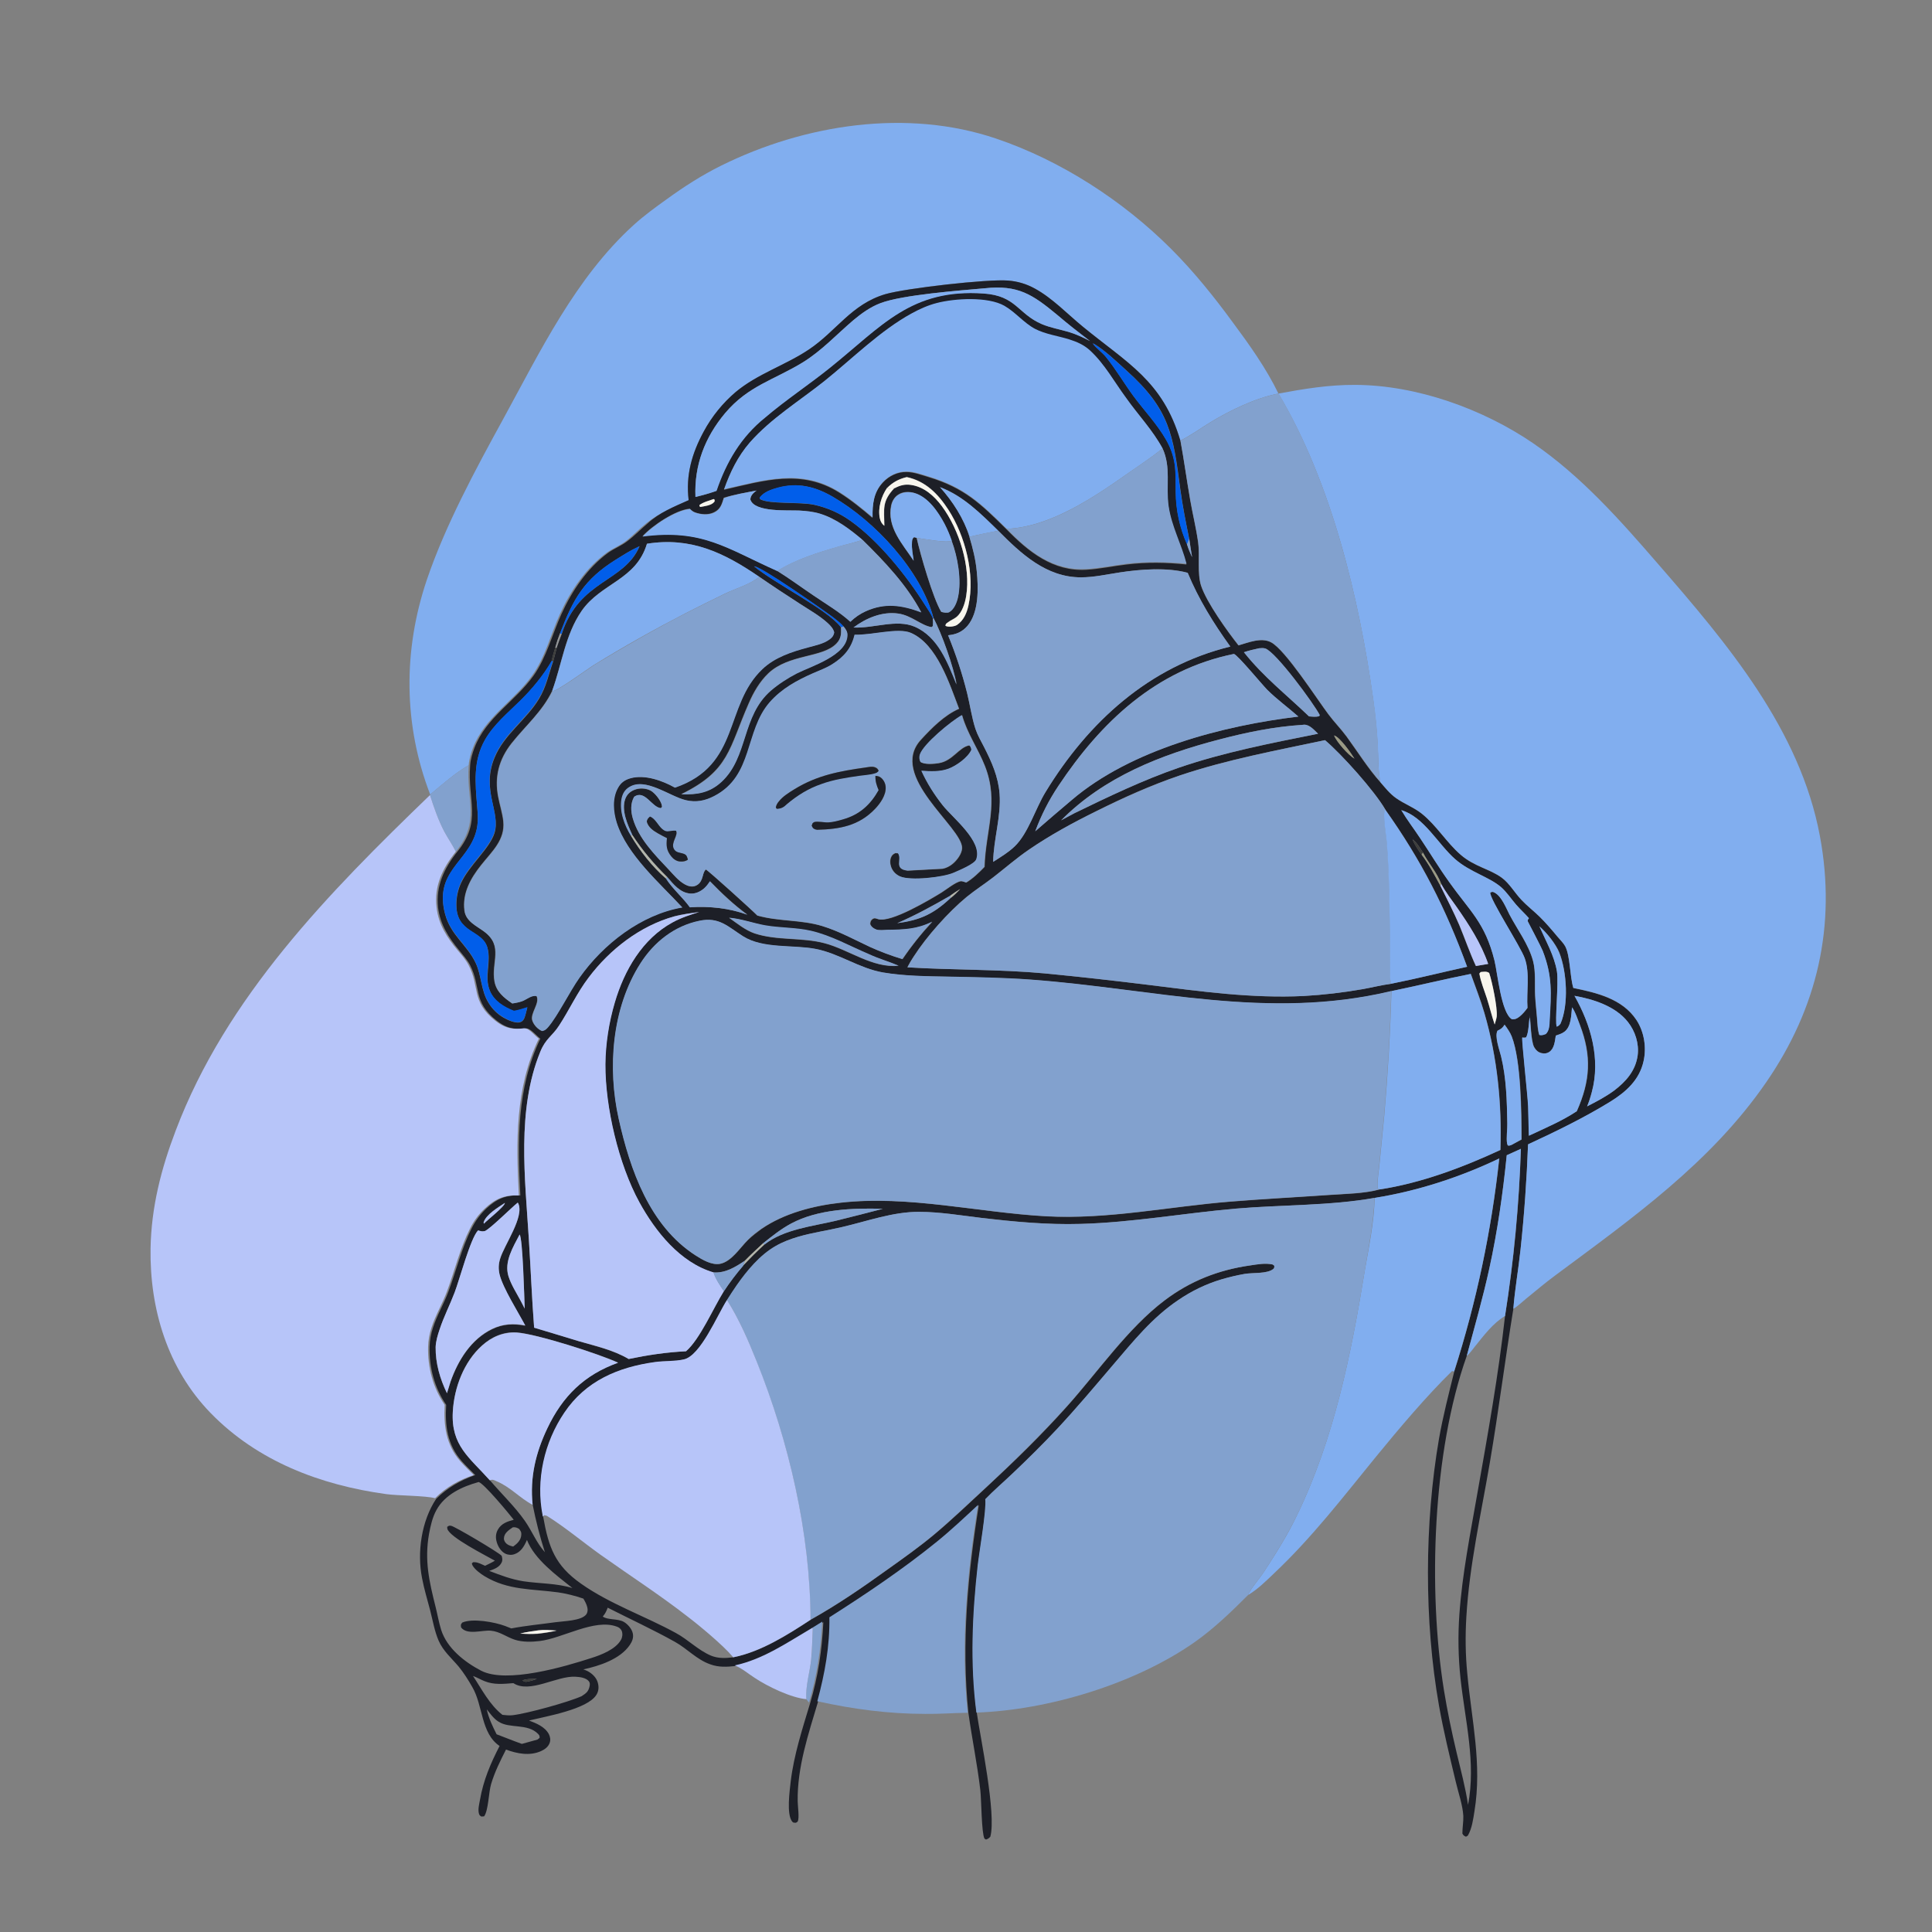 <?xml version="1.0" encoding="UTF-8"?> <svg xmlns="http://www.w3.org/2000/svg" xmlns:xlink="http://www.w3.org/1999/xlink" version="1.1" id="Слой_1" x="0px" y="0px" viewBox="0 0 1024 1024" style="enable-background:new 0 0 1024 1024;" xml:space="preserve"><rect x="0" y="0" width="1024" height="1024" fill="#808080" stroke="none"/> <style type="text/css"> .st0{fill:#81AEEF;} .st1{fill:#1D1F27;} .st2{fill:#015EEA;} .st3{fill:#82A1CE;} .st4{fill:#F8F6EE;} .st5{fill:#94979B;} .st6{fill:#3D3E3C;} .st7{fill:#9A9A84;} .st8{fill:#B7C5F9;} .st9{fill:#B3B5AB;} </style> <path class="st0" d="M677.6,208.6c-11.8,2.2-25.7,8.9-35.9,15.1c-5.3,3.2-10.5,7.1-16.1,9.8c-9.3-31.6-28.2-41.1-51.6-60.3 c-8.2-6.7-16.1-15.1-25.4-20.2c-4.5-2.5-9.1-3.9-14.3-4.3c-10.8-0.9-54.3,4-65,7.2c-18.1,5.3-25.9,19.5-40.5,29.3 c-12.5,8.4-27.3,12.9-38.9,22.6c-6.9,5.9-12.6,13-16.9,20.9c-6.3,11.6-9.6,23.2-8,36.4c-7.8,3.5-15.7,6.8-22.4,12.2 c-3.8,3-7.2,6.7-11,9.6c-3.2,2.4-6.9,3.8-10.1,6.1c-11,8.1-19.1,20.1-24.7,32.4c-4.9,10.8-7.8,23-14.8,32.7 c-9.7,13.6-25.1,22.1-31.3,38.2c-1.1,2.9-2.1,6.2-2.3,9.3c-7.2,4.1-14,10.2-20.4,15.5c-14.2-36.9-14.4-76.3-1.8-113.7 c9.8-28.9,25.8-58.5,40.5-85.3c19.7-36,38.3-74.8,69.1-102.8c5.5-5,11.7-9.5,17.7-13.8c9.1-6.6,18.6-12.7,28.7-17.7 c44.2-21.9,98.5-30.4,145.9-14.3c34.2,11.6,67.1,32.9,92.6,58.4c12.1,12.1,22.7,25.3,32.8,39.1C662.4,183,671.1,195.2,677.6,208.6z"></path> <path class="st1" d="M365,265.1c-1.6-13.2,1.7-24.8,8-36.4c4.3-8,10.1-15.1,16.9-20.9c11.6-9.7,26.4-14.2,38.9-22.6 c14.6-9.8,22.5-24,40.5-29.3c10.7-3.1,54.2-8.1,65-7.2c5.1,0.4,9.8,1.8,14.3,4.3c9.3,5.1,17.2,13.5,25.4,20.2 c23.4,19.2,42.3,28.7,51.6,60.3c2,10.5,3.4,21.1,5.2,31.6c1.3,7.5,3.2,14.9,4.2,22.4c1,7.2-0.6,16.5,1.6,23.1 c3.1,9,13.8,23.9,19.8,31.5c5.3-1.5,12.1-4.4,17.3-1.6c7.5,4,24.2,29.9,30.4,38.2c3,4,6.5,7.6,9.5,11.6c5.6,7.7,11.7,17.4,18,24.3 c2.6,3,5.1,6.2,8.4,8.5c4.4,3.1,9.4,4.8,13.7,8.3c7.8,6.3,13,15.2,20.5,21.7c7.3,6.3,15.4,7.5,21.7,12.1c4.2,3,7,8.1,10.5,11.8 c3,3.2,6.6,5.9,9.7,9c3.4,3.3,6.4,6.9,9.4,10.5c1.3,1.6,3.1,3.3,4.1,5.1c2.7,5.2,2.4,15.8,4.3,22.1c12.3,2.5,25.9,5.7,33.4,16.9 c4.2,6.3,5.5,14.7,3.8,22c-2.2,9.8-9.3,16.2-17.5,21.3c-13.8,8.5-29,15.9-43.7,22.7c-0.7,18.7-2,37.3-4,55.9 c-1.1,10.4-3,20.9-3.8,31.3c-4.4,27-7.8,54.1-12.4,81.1c-4.6,27.1-10.9,54.6-12.5,82.1c-0.6,10-0.5,20,0.5,30 c2.3,24.9,7.9,47.9,3.8,73c-0.7,4.3-1.3,9.1-3.5,12.9l-1,0.6c-1.2-0.6-1.3-0.6-1.9-1.7c0-3.1,0.6-6.3,0.5-9.3 c-0.3-5.7-2.7-12.5-4-18.1c-3.2-13.4-6.5-26.8-8.9-40.4c-7.9-44.7-7.7-96.7,0-141.4c2.1-12,5.2-23.9,8.1-35.7 c11.7-36.7,19.7-74.5,23.9-112.9c-20.7,9.9-43.4,17.3-66,20.9c-23.7,4.3-49.4,3.6-73.6,5.7c-27.5,2.4-54.8,7.3-82.4,8.1 c-17.6,0.5-35.1-1.2-52.5-3.2c-10.8-1.3-21.9-3.1-32.8-3.2c-13.9-0.1-27.7,5-41.1,8.1c-7.7,1.8-15.6,2.9-23.1,5.1 c-4.2,1.2-8.3,2.7-12.1,5c-8.2,4.8-15,13-20.4,20.6c-1.8,2.6-3.5,5.2-5.2,7.9c-5.1,7.9-14,29.6-22.9,31.6 c-4.9,1.1-10.3,0.7-15.3,1.4c-19.5,2.7-36.7,10-48,26.8c-10.7,15.9-15.2,35.7-11.5,54.5l0.1,0.6c2.9,16.3,6.3,25.8,20.1,35.5 c15.3,10.8,33.8,17.1,50.2,26.1c6.5,3.5,11.8,9.1,18.6,12c3.9,1.6,7.8,1.4,11.9,0.9c14.6-2.9,28.7-11.8,41-19.9 c14.5-8.1,27.9-17.4,41.3-27c8.1-5.8,16.3-11.6,24-18c9.5-7.9,18.5-16.6,27.6-25c15-13.9,29.4-27.9,43-43.1 c16.4-18.3,32.3-41.5,51.8-56.2c13.7-10.3,28.5-16.1,45.3-18.5c4-0.6,8-1.3,12-0.5l0.9,0.7c-0.1,0.8,0,1.1-0.6,1.7 c-3.3,2.6-11.1,1.8-15.2,2.6c-4.2,0.8-8.3,1.7-12.3,2.9c-8.2,2.5-15.9,6.2-22.9,11c-13.7,9.2-23.7,21.7-34.4,34.2 c-9.8,11.5-19.5,23-29.8,34.1c-7.5,8.1-15.5,16-23.5,23.5c-4.8,4.6-9.9,8.9-14.5,13.7c0.6,5.5-3.2,27.9-4,34.9 c-2.9,26-4.1,52.2-0.7,78.2c1.9,13.1,10.5,53.9,7.2,65.8c-0.9,0.9-1.1,1.1-2.3,1.5l-0.8-0.5c-1.6-3.1-1.6-20.4-2.2-25.7 c-1.6-13.7-4.4-27.2-6.3-40.8c-3.8-37-0.3-73.7,5.5-110.2c-7.1,6.6-14.2,13.2-21.7,19.4c-17.9,14.6-37.6,27.8-57.1,40.2 c0.2,15.5-2.4,29.7-6.4,44.5c-5.1,17.1-11.1,34.8-10.8,52.8c0,2.3,1,9.1,0,10.7c-0.2,0.4-0.7,0.5-1,0.7c-0.8-0.1-1.3,0.1-1.8-0.5 c-3.3-3.7-1.4-16.7-0.9-21.4c1.7-14.1,6.2-27.9,10.3-41.5c4.2-14.1,6.3-28.2,7-42.9l-5,3.1c-13.1,7.7-26.3,16.9-41.4,20.1 c-4.7,0.5-9,0.8-13.6-0.9c-7.1-2.5-12.1-8.2-18.5-11.8c-11.6-6.5-24-12.2-35.8-18.2c-0.6,1.6-1.2,3-2.3,4.3 c-0.1,0.1-0.2,0.2-0.3,0.4c2.5,1.9,7.9,1,11.1,2.8c2.1,1.2,4.3,3.7,4.8,6.1c0.5,2.3-0.3,4.3-1.6,6.2c-5.1,7.5-16.2,11.1-24.6,12.9 c0.7,0.3,1.5,0.5,2.2,0.9c2.5,1.3,4.8,3.5,5.5,6.3c0.6,2.2,0.4,4.4-0.8,6.3c-4.8,7.7-26.7,11.4-35.7,13.6c3.9,1.5,8.4,3.3,10.5,7.2 c0.7,1.4,1,3,0.5,4.5c-0.7,2.2-2.6,3.6-4.6,4.5c-6,2.7-12.7,1.4-18.6-0.8c-3,5.9-6,11.9-7.9,18.3c-1.3,4.3-1.4,14-3.7,17.1l-1.5,0.1 c-0.7-0.5-0.9-0.6-1.2-1.4c-0.7-2.3,0.1-5.1,0.5-7.4c1.8-10.4,5.6-19.3,10.4-28.6c-10-6.7-8.7-21.5-14.5-31.3 c-2.1-3.7-4.5-7.5-7.2-10.8c-3.8-4.5-8.2-8.2-10.6-13.7c-2.2-5.1-3.1-10.7-4.5-16.1c-1.5-5.7-3.2-11.3-4.3-17.1 c-2.7-13.7-0.3-30.3,7.5-42c5.8-5.8,13-9.9,20.7-12.6c-2.4-2.4-4.9-4.8-7.2-7.4c-7.6-8.6-8.9-18.7-8.2-29.8 c-6.2-8.9-9.1-20-8.8-30.8c0.1-3.5,0.7-6.8,1.8-10.1c2.1-6.6,5.8-12.7,8.2-19.2c4.1-11,6.9-22.8,12.2-33.3c2-4,4.6-7.6,7.9-10.7 c5.6-5.2,10.4-7.2,18-6.9c-1.5-28.3-2-56.9,10.6-83.1c-1.9-1.4-4.5-4.6-6.6-5.3c-0.9-0.3-2.2-0.1-3.2,0c-5.4,0.4-9-0.9-13.3-4.2 c-12.9-10.2-8.2-17.9-14.1-29.4c-1.5-2.9-3.8-5.4-5.8-7.9c-5.6-6.8-10.1-13.7-11.2-22.7c-1.3-11.4,3.3-20.9,10.2-29.6 c13.2-16.1,5.3-27.1,6.8-45.8c0.2-3.1,1.2-6.4,2.3-9.3c6.2-16.1,21.6-24.6,31.3-38.2c6.9-9.7,9.9-22,14.8-32.7 c5.6-12.3,13.7-24.3,24.7-32.4c3.2-2.3,7-3.7,10.1-6.1c3.9-2.9,7.3-6.5,11-9.6C349.3,271.8,357.1,268.6,365,265.1z M616.2,237.7 c-5.2-9.6-12.9-17.8-19.4-26.5c-6.3-8.5-11.2-17.9-19.2-25.2c-3.2-2.9-6.8-4.6-10.9-5.8c-6-1.8-12.6-2.6-18.2-5.6 c-6.1-3.2-10.3-8.8-16.2-12.2c-8.7-5-26.3-4-35.9-1.5c-4.6,1.2-9.1,3.2-13.3,5.5c-16.5,9-31.4,24-46.2,35.8 c-13.2,10.6-28.2,19.6-39.5,32.5c-6.5,7.4-10.5,15.7-13.7,24.9c21.4-4.9,41-11.1,61.1,1.5c6.2,3.9,12,8.6,17.6,13.4 c-0.1-7,0.5-13.4,5.6-18.8c3.2-3.4,7.7-5.6,12.4-5.5c3.9,0,8.1,1.6,11.8,2.7c19,5.8,27.4,14,41.3,27.7 c11.6,11.9,24.7,22.4,42.2,21.4c7.2-0.4,14.4-2,21.5-2.8c10.6-1.3,21-1.1,31.6,0c-2.8-10.4-8-19.6-9.5-30.6 C617.8,257.7,620.8,247.8,616.2,237.7z M470.3,258.5c-3.1,4.5-5.1,10.7-3.9,16.2c0.4,1.8,1,2.9,2.4,4c-0.1-8.9-1.4-12.9,5.3-20 c2.8-1.5,5.2-2.2,8.5-1.8c7,0.9,12.6,5.8,16.6,11.3c9.2,12.4,15.4,32.2,12.9,47.6c-0.6,3.8-2.1,8.7-5.2,11.2 c-1.4,1.1-3.1,1.7-4.5,2.8c-0.9,0.7-1.1,0.7-1.3,1.8c0.1,0.1,0.2,0.2,0.4,0.2c1.5,0.6,4.5,0.2,5.8-0.7c3.5-2.4,5.2-6.3,6-10.3 c3.6-16.4-1.7-36.9-10.7-50.8c-5.4-8.3-12.1-15.1-22-17.2C476.3,253.9,473.4,255.5,470.3,258.5z M529.1,281.3 c-9.2-9-18.6-18.5-30.9-23.1c6.8,7.6,12.6,16.5,15.6,26.3c1.8,6,3.3,12,3.9,18.3c0.9,8.8,1.2,21.8-5,29c-2.8,3.2-6,4.5-10.2,4.9 c4.1,10,7.5,20.2,10.1,30.7c1.5,6.3,2.4,12.7,4.4,18.9c1.1,3.3,2.9,6.4,4.5,9.5c4.1,8,7.6,15.9,8.3,24.9c0.9,12-3.2,24-3.4,36.1 c3.9-2.5,8-5,11.4-8.2c7.2-6.9,11-20.1,16.3-28.7c22.6-37.2,54.9-66.7,98-77.2c-9-12.4-16.8-24.9-22.6-39.1c-10.8-3-25-1.9-36-0.2 c-6.8,1.1-13.6,2.6-20.6,2.6C554.5,306,541.2,293.5,529.1,281.3z M484.2,297.2c-0.4-3.1-1.1-6.6-0.9-9.8c0.1-1.2,0.1-1.9,1.1-2.7 l1.4,0.4c1.9,8.6,8.7,32.1,13,39.1c1,0.4,3.2,0.7,4.2,0.2c2.6-1.5,4.1-5.2,4.7-8c2-9-0.2-21.3-3.4-29.9c-1-3.1-2.3-6-3.8-8.9 c-3.4-6.4-8.8-14.3-16.1-16.4c-2.7-0.8-5.9-0.7-8.3,0.9c-2,1.3-3.2,3.3-3.8,5.6C469.8,279.4,478.4,288.4,484.2,297.2z M630.3,285.5 c-1.8-8.7-3.5-17.4-4.7-26.2c-3.8-29.1-5.6-42.3-28.5-62.9c-5.1-4.6-11-10.3-16.8-13.9c-0.5-0.3-0.6-0.3-1.1-0.5 c1.9,2.7,4.9,4.6,7.1,7.3c5.2,6.5,9.5,13.8,14.4,20.5c5.7,7.7,12.6,14.9,17.4,23.3c2.3,4,3.8,8.1,4.5,12.7c0.7,4.9,0.5,10,0.6,15 c0.1,9.5,2.1,19,6,27.7c0.7,2.4,1.6,4.5,2.7,6.8C631.2,292,630.8,288.8,630.3,285.5z M457.1,286.1c-6.5-5.6-14-11.3-22.4-13.8 c-3.5-1.1-7.4-1.5-11.1-1.7c-5.7-0.3-23.9,1.1-25.9-5.9c0.2-1.8,1.2-3,2.6-4.2c0.2-0.2,0.4-0.3,0.7-0.5c-5.8,1.1-11.8,2.1-17.4,3.8 c-1.1,3.4-1.7,6-5.2,7.7c-3.1,1.5-6.9,1.2-10.1,0c-1.1-0.4-1.9-1.1-2.7-1.9c-7.5,0.6-20,9-25.1,14.6c31.7-4.1,44.3,6.3,71.4,18.3 c6.6,4,12.8,8.7,19.2,13c6.5,4.4,13.8,8.6,19.6,14c2.5-2.4,5-4.1,8.2-5.6c10.3-4.6,19.1-3.3,29.4,0.6 C480.6,310,468.8,297.6,457.1,286.1z M402.4,305.7c-18.8-12.9-36.4-21.2-59.5-17.5c-5.8,19.3-24.3,20.7-34.6,35.5 c-8.8,12.7-10.5,28.1-15.6,42.3c-5.3,11.1-14.1,18.5-21.6,27.9c-6.7,8.5-9.2,17.8-7.1,28.5c0.8,4.3,2.2,8.6,2.7,12.9 c1,9.9-6.1,16-11.7,23.1c-5.6,7-10.1,15-8.9,24.3c0.8,5.6,6.4,8,10.4,11c10.4,7.7,3.7,16.1,5.5,26.4c1,5.6,5,8.7,9.4,11.7 c1.8-0.3,3.6-0.5,5.2-1.2c2.4-0.9,5.1-3.4,7.7-2.7c2,3.8-3.6,9.2-2.2,13.1c0.8,2.3,2.9,4.5,5.1,5.4c1.5-0.4,2.1-0.9,3.1-2 c5.2-5.9,11.4-18.8,16.7-26.3c12.6-17.8,32.5-33.5,54.5-37.2c-12-13-29.3-28-34.8-45c-1.9-5.9-2.4-12.9,0.7-18.4 c1.6-2.8,3.7-4.2,6.7-5.1c7.7-2,16.9,1.3,23.5,5c34.9-12,25.9-43.4,46.3-62.8c6.6-6.3,15.6-9.2,24.2-11.5c3.9-1,8.3-1.9,11.6-4.4 c1.3-1,2-1.9,2.3-3.6c-0.5-2-1.9-3.5-3.4-4.9c-4.3-4-9.8-7-14.7-10.2C416.8,315.4,409.5,310.6,402.4,305.7z M494.8,327.6 c-6.7-25.3-31.1-51.4-53.6-64.4c-9.2-5.3-18.3-7.5-28.8-4.7c-3.6,1-7.4,2.2-9.7,5.3l0.2,0.8c5,2.8,21.1,1.3,28.8,3 c6.9,1.5,13.4,4.4,19.1,8.5c14.9,10.5,29.6,28.9,39.4,44.4c1.5,2.3,3.5,5,4.4,7.6c0.1,1.3,0.1,2.4,0,3.7l-0.7,0.6 c-5.5-0.8-10.6-6.2-17.7-7.2c-8.5-1.2-17,2.3-23.7,7.4c10.8,0.5,22.8-4.6,32.5-0.4c12.4,5.4,17.4,19,22.1,30.6 C505.5,353.8,499.2,335.9,494.8,327.6z M447,332c-1.5-1.7-3.4-3.2-5.2-4.6c-4.7-3.6-39-27.6-42.1-27.2c10.9,9,38.5,22.7,45.7,31.9 c0.1,0.1,0.2,0.3,0.3,0.4c0.2,3.6,0.1,6-2.5,8.6c-7.4,7.6-25,5.4-36,15.7c-4.6,4.4-7.9,10.1-10.4,15.9 c-10.6,24.1-10.2,35.7-35.8,48.2c8.3,0.3,14.9-0.7,21.3-6.6c14.2-13.1,10.6-34.7,26.1-48.3c4.1-3.6,8.9-6.7,13.7-9.1 c7.7-3.9,26.9-9.5,26.9-20.5C449.1,334.6,448.1,333.3,447,332z M296.8,335.8c-1,2.5-1.8,4.9-2.5,7.5c-0.8,2.4-1.4,4.8-2,7.3 c-4.4,7.6-10.3,14.7-16.6,20.9c-6.6,6.6-14.1,12.6-18.7,20.8c-6.3,11.2-5.1,22.8-4.1,35.1c0.4,4.5,0.7,8.9-0.5,13.3 c-4.4,16.4-22.4,21.3-16.5,43.8c3,11.3,11.6,16.2,16.2,25.9c3.2,6.8,2.7,14.5,6.8,21.1c2,3.3,4.7,6,8,7.9c2.1,1.2,6,3,8.5,2.5 c1.3-0.3,2-1.1,2.5-2.2c0.7-1.8,1.1-3.9,1.6-5.7c-2.3,0.7-4.6,1.5-7,2c-5.3-2-10.5-5.2-12.8-10.7c-3.2-7.6,0.8-15.3-1.3-22.8 c-2.6-9.6-16.5-7.5-16.5-22.9c0-4,0.8-7.9,2.5-11.6c4.2-9.2,15.1-18.2,17.7-26.4c3.4-11-7.1-22.7,0-39.9c5.1-12.5,16.8-20,23.6-31.3 c3.8-6.2,5.1-13,7.5-19.8l1.8-7c0.8-2.5,1.8-5,2.7-7.5c9.4-29,33.1-27.3,41.3-46.6l-0.6,0.3c-4.2,1.9-8.1,4.4-11.9,6.8 C309.6,307.1,303.8,317.4,296.8,335.8z M734.2,429c-5.6-9.6-23-29.2-32-36.7c-25.8,5.5-51.8,10.2-76.9,18.7 c-15.2,5.1-29.9,11.7-44.2,18.9c-12.3,6.1-24.6,12.8-35.9,20.5c-6.5,4.5-12.5,9.7-18.7,14.5c-4.6,3.6-9.6,6.8-14.2,10.5 c-9.7,8-21.2,20.9-28,31.5c-1.2,1.9-2.4,3.8-3.4,5.8c24.2,1.5,48.4,1,72.5,3.2c18.7,1.8,37.4,3.9,56,6.2c27.2,3.4,54.1,7.2,81.6,5.8 c10.4-0.6,20.7-1.8,31-3.6c5.1-0.9,10.2-2.2,15.4-2.9c13.4-2.7,26.8-6,40.2-9C766.2,481.2,753.5,456.2,734.2,429z M335.1,442.5 c-2.5-5.4-5.9-13-3.7-19c0.8-2.3,2.5-3.9,4.8-4.8c2.6-1.1,6-0.9,8.5,0.3c2.3,1.2,5.3,5,6,7.5c0.1,0.5,0.2,0.7,0.2,1.2l-0.6,0.7 c-4.8-0.4-8.5-10.1-14.2-6c-2,3.6-1.8,7.6-0.7,11.4c3.1,10.7,11.5,19.1,18.9,27c2.6,2.8,5.4,6.1,8.7,8c1.6,0.9,3.7,1.5,5.5,0.8 c1.8-0.7,2.8-2,3.5-3.7c0.6-1.7,0.8-3.8,2.1-5c1.4,0.6,25.1,22.1,27.3,24.4c11.3,3.2,23.3,2.2,34.6,5.6c8.8,2.7,17,7.2,25.3,11.1 c5.6,2.5,11.3,4.6,17.1,6.4c4.8-7.1,9.9-13.5,15.8-19.8c-8,4-15,4.2-23.8,4.3c-1.7,0-4.4,0.4-5.9-0.2c-1.5-0.6-2.6-1.4-3.2-2.9 c0.1-1.1,0.2-1.8,1.2-2.6c1.1-0.8,1.8-0.3,3,0c6.6,2.1,27.1-10.1,33.6-14.1c2.4-1.5,7.5-5.6,10.2-6c0.6-0.1,1.7,0.3,2.3,0.5 c0.2,0.1,0.4,0.2,0.6,0.2c3.4-2,6.9-5.4,9.7-8.3c0.6-19.5,7.8-34.2,0.2-53.5c-3.7-9.4-9.3-17.1-12.1-26.9 c-5.4,3-20.4,15.2-22.3,20.9c-0.5,1.4-0.4,2.6,0.3,3.9c2.1,1.5,7.2,1.1,9.8,0.6c7.3-1.2,10.6-8.5,16.1-9.4c0.8,0.9,0.9,1.1,1.1,2.4 c-1.8,4.1-8.1,8.4-12.1,10c-4.7,1.8-9.6,1.4-14.4,1.1c3,6.6,6.8,12.6,11.3,18.3c5.3,6.7,21.2,19.1,17.8,28.6 c-0.9,2.5-9.3,6-11.9,7.1c-5.6,2.5-23,4.4-28.5,2c-2.1-0.9-3.8-2.6-4.7-4.8c-0.7-1.7-0.9-4,0-5.7c0.6-1.1,1-1.3,2.1-1.9l1.5,0.1 c2.4,3.3-2.6,8.4,5.1,9.2c0,0,18.4-1,18.5-1c1.9-0.4,3.7-1.3,5.3-2.6c2.2-1.8,4.9-5.3,5-8.4c0.2-11.1-39.5-38.2-21.8-57.4 c5.7-6.2,12.4-13,20.2-16.4c-5-13-11.6-34.2-25.5-40.2c-6.7-2.9-20.9,1.3-29.8,1c-1.7,7.2-5.6,11.7-11.8,15.6 c-3.2,2-6.8,3.3-10.2,4.8c-8.6,3.7-16.7,8.2-23,15.4c-13.4,15.4-8.5,39-29.4,49.7c-4.8,2.5-9.7,3.4-15,2.2 c-8.6-2-21.5-12.4-30.1-6.9c-2.2,1.4-3.5,3.7-4,6.2c-1.2,6.8,1.5,13.9,5,19.6c4.9,8.2,11.3,16.3,18.5,22.6 c3.6,5.6,8.8,9.9,12.7,15.2c10.3-0.7,20.7,0.4,30.4,3.9c-7.1-5.2-13.7-11.4-19.8-17.7c-0.9,1.4-1.7,2.6-3,3.7c-2,1.8-4.6,3-7.4,2.8 c-5.4-0.4-9-4.9-12.2-8.7C346.6,457.9,340.5,450.7,335.1,442.5z M754.2,451.9c-1.6-2.4-3.2-5.3-5.5-7c1.1,3,3,5.5,4.8,8.1 c3.9,5.1,6.9,11,10,16.6c3.4,6.8,6.9,13.7,9.9,20.7c3,7.2,5.5,14.6,8.8,21.7l6.5-1.1c-3.8-11.2-10.1-20.7-16.8-30.3 c-2.8-4-5.8-7.9-8.1-12.1C761.5,462.3,757.1,457.6,754.2,451.9z M503.7,474.7c-9.1,5.3-18.5,10.4-28.2,14.6 c12.1-1.6,19.1-4.8,28.1-13.2c2-1.4,3.6-3.2,5.3-4.9C507.2,472.3,505.4,473.4,503.7,474.7z M737.5,525.3l-0.6,0.2 c-65.2,15.4-125.3-1.4-190.3-6.2c-14.7-1.1-29.4-1.3-44.1-1.6c-11.4-0.2-23.2-0.3-34.4-2.2c-12.7-2.2-23.2-10.1-35.8-12.5 c-11.9-2.3-27.8,0.1-38.4-6.7c-8.1-5.1-12.7-10.4-23.1-8.2c-13.3,2.8-24.1,11.3-31.3,22.6c-15.2,23.8-17.5,55.5-11.5,82.4 c6.1,27,16.4,56.7,40.8,72.4c3.6,2.3,8.5,5.2,12.9,4.4c6.1-1.2,10.6-8.6,14.8-12.7c2.2-2.1,4.7-4,7.1-5.8c12-8.3,27.6-12.3,42-13.9 c35.8-4.1,73,5.2,108.8,7.2c33,1.8,65.4-5.2,98.1-7.8c17.3-1.4,34.7-2.3,52-3.5c8.5-0.6,18.8-0.7,27-3c21.9-3.4,43.7-11.6,63.8-20.9 c0.8-24.5-1.6-48.9-8.5-72.6c-2-7-4.7-13.8-7.2-20.7C765.5,519,751.6,522.4,737.5,525.3z M404.4,659c-3.2,3-6.5,6-9.6,9.2 c-5.2,3.4-10.3,6.6-16.7,6.2c-17.7-5.2-30.8-21.7-39.3-37.2c-11-20.1-18.1-50.4-18-73.1c0.1-11,1.9-22.3,5-32.8 c5-17,14.6-33.7,30.6-42.4c4.5-2.4,9.2-4,14.1-5.5c-4.4,0.6-8.9,1.1-13.1,2.3c-18.1,5-34.2,17.5-45.4,32.4 c-6.1,8.1-10.2,17.1-15.7,25.5c-3.6,5.6-7.1,6.7-10,14c-12.5,30.7-8,67-6,99.2c1,15.6,1.6,31.3,2.8,46.9c7.9,2.3,15.6,4.7,23.5,7.1 c9,2.7,18.4,4.7,26.6,9.5c10.1-2.1,20.1-3.6,30.4-4.1c7.4-6.4,14.5-22.9,20.1-31.9c3.1-4.7,6.5-9.2,10.2-13.5 c3.6-3.9,7.4-7.6,11.3-11.2c10.3-8.2,25.4-9.6,37.9-12.6c8.3-2,16.6-4.2,24.8-6.3c-15.7-0.5-34.4,0.2-48.6,7.8 C413.9,651.4,409.2,655.2,404.4,659z M797.7,697.5c4.7-29.3,7.5-58.9,8.4-88.6l-7.5,3.4c-2,20-4.9,40.3-9.2,59.9 c-3.4,15.7-7.9,31-12,46.5c-18.1,50.9-20.6,124-12.1,177c1.8,11.1,4.1,22.1,6.7,33.1c2.2,9.2,4.7,18.5,6.1,27.8 c4.3-22.4-1.6-44.8-4-67c-1.2-11.3-1.4-22.6-0.6-33.9c1.5-21.4,5.8-42.8,9.5-64C788.5,760.6,794.2,728.9,797.7,697.5z M327.6,722.2 c-10.2-4.7-43.1-15.2-53.7-16c-7-0.5-13.3,2.3-18.4,6.9c-9.7,8.6-14.8,22.4-15.5,35.1c-1,18,8.9,24.3,19.6,36.3 c6.1,7.2,13.2,13.9,18.6,21.6c3.9,5.6,6,11.4,10.6,16.6c-2.7-8.4-4.8-16.7-6.5-25.3c-1.5-14.4,1.6-27.5,7.8-40.5 C298.2,739.9,309.7,728.6,327.6,722.2z M521.9,152.8c-13.5,1.2-43.9,3.5-55.3,7.9c-5.2,2-10,5.4-14.3,9 c-8.9,7.6-16.7,16.1-26.7,22.3c-15.3,9.4-29,12.4-41.3,27c-10.8,12.9-16.4,27.7-15.7,44.4c3.8-0.9,7.4-1.9,11-3.3 c5.2-15.3,13-28.6,25.7-38.8c11-9.4,23.2-17.4,34.5-26.5c27.6-22.1,42.9-42.1,81.5-39.3c17.2,1.2,18.1,10.8,30.7,16.2 c4.6,2,9.7,2.8,14.4,4.2c4,1.2,7.6,2.9,11.2,4.8c-5.9-4.4-11.7-9-17.3-13.8C547.2,156,539.5,150.9,521.9,152.8z M378.3,264.5 c-2.5,0.9-5.5,1.6-7.6,3.2c0.2,0.9,0,0.6,0.4,1c2.2-0.4,5.9-0.8,7.4-2.6c0.1-0.1,0.2-0.3,0.3-0.5C378.6,264.7,378.9,265,378.3,264.5 z M667.3,343.6c-2.7,0.6-5.4,1.2-8,2.1c10.3,13,22.7,22.6,34.5,34c1.8,0.2,3.6,0.4,5.4-0.1l0.3-0.6c-3.2-6.2-23.3-33.5-28.9-35.3 C669.5,343.4,668.3,343.5,667.3,343.6z M654,346.6c-41.2,8.3-70.4,36-93,69.9c-5.1,7.6-9.1,15.6-12.3,24.1 c6.4-5.6,12.8-11.1,19.3-16.6c31.2-26.7,80.1-39.4,120.1-44.2c-5.4-4.7-11.5-9.2-16.6-14.3C669,362.9,655.9,347.1,654,346.6z M690.2,384.2c-15,0.9-29.7,4-44.2,7.8c-30.9,8.1-60.7,19.7-83.6,42.8l7.1-3.8c17.9-8.7,36.4-17.6,55.3-24.1 c23.9-8.2,49.1-13,73.8-18c-1.9-1.8-4.4-4.8-7.3-4.8C691,384.1,690.6,384.2,690.2,384.2z M707.1,389.8c1.3,3.4,7.6,10.5,10.8,12.3 C716.1,399.2,710.2,390.7,707.1,389.8z M742.7,429.4c3.1,5.2,6.8,10,10.1,15c5.1,7.7,9.9,15.6,15.3,23.1c11,15.6,19,21.5,24,41.6 c1.7,6.6,3.6,27.7,9.2,31.1c1.7,0.2,2.8-0.3,4.1-1.4c1.7-1.3,3-2.9,4.2-4.6c-0.6-8.5,1.4-18.2-1.5-26.3 c-2.2-6.3-18.7-31.5-18.3-34.9c1.1-0.4,1.3-0.5,2.4,0.1c3.6,1.9,6,8,7.8,11.6c4.2,8,10.1,15.8,12.5,24.6c1.5,5.7,0.8,12.5,1.1,18.4 c0.2,4,0.7,7.9,1,11.9c0.2,3,0.3,6.1,1.2,8.9c1.4,0.3,2.1-0.1,3.4-0.5c2-1.8,2-5,2.1-7.5c0.8-14.1,1.6-23.1-3.7-36.6 c-0.9-2.4-7.9-15.6-7.9-15.6c-0.2-0.9,0.1-1,0.6-1.7c-2.2-2.5-4.7-4.7-6.8-7.2c-2.6-3-5-6.7-8-9.3c-6.4-5.4-16.4-7.9-24.3-14.8 C762.3,447.5,754.7,432.8,742.7,429.4z M386.4,486.5c4.3,3,8.6,6.6,13.6,8.3c11.9,3.9,25,2,37.1,5.2c12.8,3.4,25.4,13.3,39.1,11.9 c-5.2-2.2-10.6-3.8-15.8-6c-10.1-4.4-19.9-10-30.8-12.4c-7.9-1.8-16.3-1.5-24.3-2.9C399.2,489.4,392.7,487,386.4,486.5z M815.9,490.9c3.3,7.7,7.9,15.5,9.3,23.9c1,6.2-1.2,26.9-0.1,29.3c0.9-0.4,1.3-0.8,2-1.6c4.4-10.1,3.4-27.5-0.6-37.7 C824.6,500.3,819.7,494.2,815.9,490.9z M784.8,515.2l-0.7,0.8c0.8,4.4,2.7,8.9,4,13.2c1.4,4.6,2.5,9.3,4.1,13.8 c0.4-1.4,1-2.9,1.1-4.3c0.4-4.8-2.4-18.2-4-23C788,514.7,786.3,515,784.8,515.2z M834.5,527.8c8.7,15.3,14,33.5,9.2,51 c-0.7,2.5-1.5,5.1-2.5,7.6c4.9-2.5,9.8-5.1,14.3-8.3c6.3-4.8,11.4-10.5,12.5-18.7c0.8-6.2-1.3-12.8-5.2-17.7 C856.3,533.3,844.6,529.6,834.5,527.8z M833.2,533.9c-0.5,4.3-0.4,10.2-4.1,13c-1.2,0.9-3.1,1.5-4.5,2c-0.5,2.9-0.7,6.8-3.4,8.6 c-1.3,0.9-2.7,1-4.2,0.6c-1.7-0.4-3-1.6-3.8-3.1c-1.9-3.4-1.8-14.9-2.4-15.6l0.1-1.2c-0.6,3.1-0.6,9.2-2,11.6c-0.9,0.1-1.1,0.2-2,0 c-0.4,1.5,2.8,30.7,3.1,36.5l0.4,15.6c8.5-4,17.5-7.8,25.4-13c7.2-16.1,8-29.2,1.6-45.8C836.2,540.3,835,536.3,833.2,533.9z M797.4,543.1c-0.1,0.1-0.1,0.2-0.2,0.4c-1,1.5-1.9,2.1-3.5,2.8c-1.7,3,1.1,10.3,1.9,13.6c2.8,11.5,3.1,23.6,3.3,35.4 c0.1,3.1-0.7,8-0.1,10.8c0.1,0.5,0.2,0.6,0.5,1.1c0.9,0,1,0,1.9-0.4l5.3-2.8c0-14-0.2-41.8-5.2-54.6c-0.8-2.1-2.3-4.3-3.6-6 C797.6,543.2,797.5,543.2,797.4,543.1z M267.6,637.5c-3.5,2.4-10,6.1-11.3,10.4l0.2,0.6C258.4,646.5,267.5,639.5,267.6,637.5z M274.4,637.5c-3.3,2.6-14.8,14.1-17.5,15.1c-0.2,0.1-1.4,0.1-1.5,0.1c-0.6,0-1.4-0.3-2-0.5c-4,4-9.9,26.3-12.4,32.8 c-2.5,6.6-5.8,13-8,19.7c-1,3-2,6.2-2.1,9.4c-0.1,8.5,2.3,16.8,6,24.4l1.9-6.1c4-11.4,10.9-22.5,22.1-27.9c5.7-2.8,11.4-3,17.5-1.8 c-3.8-7-11.9-19.8-13.6-27c-0.7-2.9-0.6-5.6,0.3-8.5c2.2-7.3,12.9-22.2,9.6-29.2C274.7,637.7,274.5,637.6,274.4,637.5z M275.4,654.4 c-3.5,6.6-8.3,14.4-5.9,22.1c1.4,4.4,4.2,8.8,6.4,12.9l2.2,4.3C277.9,688.6,277,656.2,275.4,654.4z M253.7,785.5 c-8.7,2.4-17.9,6.6-22.4,14.9c-2.1,3.8-3.1,8.3-3.9,12.6c-2.5,14.1,0.1,25.3,3.5,38.8c1,4,1.7,8.1,2.9,12 c3.1,9.8,12.4,17.1,21.2,21.7c13.5,7,44.5-2.2,58.4-6.7c5.1-1.6,12.9-4.6,15.7-9.6c0.8-1.4,1-3.1,0.5-4.6c-0.5-1.3-1.5-2.1-2.8-2.5 c-11.8-4.3-28.7,6.3-40.9,7.7c-4.1,0.5-9,0.6-13-0.7c-4.4-1.4-8-4.4-12.8-4.8c-4.6-0.4-12.4,2.5-15.7-1.7c-0.2-1.5-0.3-1.4,0.6-2.6 c5.4-2.4,17.1-0.3,22.7,1.8c1.1,0.4,2.2,0.9,3.3,1.3c7.9-1.5,15.6-2.2,23.5-3.3c4.2-0.6,13.6-0.7,16.2-4.1c0.8-1.1,0.9-2.4,0.6-3.7 c-0.4-1.7-1.2-3.2-2.1-4.7c-4.4-1.5-8.7-2.6-13.3-3.3c-13.8-1.9-26.6-1-39.1-8.6c-2.1-1.3-5-3.4-6.3-5.6c-0.3-0.6-0.3-0.7-0.4-1.2 c0.8-0.7,0.4-0.6,1.4-0.6c1.9,0,3.9,1.2,5.6,1.9c1.8-0.9,3.6-1.7,5.2-2.7c-4.7-2.7-24-12.4-25.2-16.9c-0.1-0.3,0-0.7-0.1-1 c0.8-0.6,1.1-0.8,2.1-0.6c1.7,0.2,24.9,13.9,26.8,15.9c0.3,1.2,0.6,2.2,0,3.5c-1.2,2.6-4,3.6-6.6,4.5c6,2.3,11.7,4.5,18.1,5.5 c8.7,1.3,17.5,1,26,3.6c-8.4-6.7-20.1-15.2-24.1-25.5c-1.4,3.2-3.1,6.3-6.5,7.5c-1.6,0.6-3.4,0.5-4.9-0.2c-2.3-1.1-3.9-3.7-4.6-6.1 c-0.7-2.3-0.6-4.6,0.6-6.7c1.8-3.2,5-4.3,8.4-5.2C269.7,802.2,256.6,786.3,253.7,785.5z M271.8,809.5c-2,1.4-4.6,3-4.7,5.8 c-0.1,1.1,0.6,2.3,1.5,3c1,0.8,2.2,1.1,3.4,1.4c2.1-1.5,4.2-3.4,4.3-6.3c0.1-1.4-0.3-1.8-1.1-3C273.9,809.6,273.2,809.4,271.8,809.5 z M285.3,864.2c-3.3,0.4-6.4,0.8-9.6,1.7c3.1,0.2,6,0.2,9.1,0.1c3.5-0.4,6.9-0.9,10.3-1.7C291.8,864.1,288.6,863.8,285.3,864.2z M250.7,888.3c4.7,7.1,8.8,15.3,15.6,20.6c1.8,0.2,3.6,0.4,5.4,0.2c7.7-0.9,29.5-6.9,36.6-10.1c2.4-1.6,3.6-2.4,4.2-5.3 c0.2-0.9,0.2-1.9-0.4-2.6c-1.5-1.9-4.9-2.3-7.1-2.4c-9.9-0.6-24.2,9.1-32.9,3.4c-5.3,0.4-10.3,1-15.4-1.1 C254.7,890.2,252.7,889,250.7,888.3z M283.4,889.8c-2.1,0.1-4.6,0-6.5,0.9c0.8,0.5,1.1,0.6,1.9,0.7c2.1-0.4,3.8-0.7,5.7-1.6 L283.4,889.8z M258,906c1,4.7,3.1,9,5.2,13.2c4.5,1.7,8.9,3.5,13.4,5.1l8.3-2.3l1.1-0.9c0-1.1,0-1.2-0.8-2.1 c-5.6-5.7-15.1-2.7-20.8-6.4c-0.2-0.1-0.4-0.2-0.5-0.3C261.6,910.8,259.7,908.1,258,906z"></path> <path class="st0" d="M368.6,263.4c-0.7-16.7,4.9-31.5,15.7-44.4c12.3-14.6,26-17.6,41.3-27c10-6.2,17.8-14.7,26.7-22.3 c4.3-3.6,9-7,14.3-9c11.4-4.4,41.7-6.7,55.3-7.9c17.7-1.9,25.3,3.2,38.6,14.2c5.6,4.8,11.4,9.3,17.3,13.8c-3.7-1.9-7.3-3.6-11.2-4.8 c-4.8-1.4-9.9-2.3-14.4-4.2c-12.7-5.5-13.5-15-30.7-16.2c-38.6-2.7-54,17.2-81.5,39.3c-11.3,9.1-23.5,17.1-34.5,26.5 c-12.7,10.2-20.5,23.5-25.7,38.8C376,261.5,372.4,262.5,368.6,263.4z"></path> <path class="st0" d="M616.2,237.7c-5.9,4.7-12.2,8.9-18.4,13.2c-18.2,12.8-41.2,28.4-64.2,29.4c-13.9-13.7-22.3-21.9-41.3-27.7 c-3.7-1.1-7.9-2.7-11.8-2.7c-4.7,0-9.2,2.1-12.4,5.5c-5.1,5.4-5.7,11.8-5.6,18.8c-5.6-4.8-11.4-9.5-17.6-13.4 c-20-12.6-39.6-6.4-61.1-1.5c3.3-9.2,7.3-17.5,13.7-24.9c11.3-12.8,26.2-21.9,39.5-32.5c14.7-11.8,29.7-26.8,46.2-35.8 c4.2-2.3,8.6-4.3,13.3-5.5c9.6-2.5,27.2-3.5,35.9,1.5c5.9,3.4,10.2,9,16.2,12.2c5.6,2.9,12.2,3.7,18.2,5.6c4.1,1.3,7.7,2.9,10.9,5.8 c7.9,7.3,12.9,16.7,19.2,25.2C603.3,220,611,228.1,616.2,237.7z"></path> <path class="st2" d="M629.1,288.5c-3.9-8.7-5.9-18.1-6-27.7c-0.1-5,0.2-10.1-0.6-15c-0.7-4.5-2.2-8.7-4.5-12.7 c-4.8-8.4-11.7-15.6-17.4-23.3c-4.9-6.7-9.2-14.1-14.4-20.5c-2.1-2.6-5.1-4.6-7.1-7.3c0.4,0.2,0.6,0.2,1.1,0.5 c5.8,3.6,11.7,9.3,16.8,13.9c22.9,20.6,24.6,33.7,28.5,62.9c1.2,8.8,3,17.5,4.7,26.2C629.9,286.5,629.6,287.6,629.1,288.5z"></path> <path class="st0" d="M677.6,208.6c13.5-2.5,26.9-4.7,40.7-4.6c32.6,0.1,67.8,12.8,94.4,31c25.5,17.5,46,40.7,66.1,63.9 c36.6,42.1,75.3,87.8,85.8,144.3c8.8,47.3-1.3,91.1-28.6,130.6c-29.3,42.5-70.9,71.9-111.7,102.2c-5.3,3.9-10.3,8.2-15.4,12.3 c-2.2,1.8-4.4,4-6.8,5.4c0.8-10.4,2.7-20.9,3.8-31.3c2-18.6,3.3-37.2,4-55.9c14.7-6.8,29.9-14.2,43.7-22.7 c8.2-5.1,15.3-11.4,17.5-21.3c1.7-7.3,0.3-15.8-3.8-22c-7.4-11.2-21.1-14.4-33.4-16.9c-1.9-6.3-1.6-16.9-4.3-22.1 c-1-1.8-2.8-3.6-4.1-5.1c-3-3.6-6.1-7.2-9.4-10.5c-3.2-3.1-6.7-5.8-9.7-9c-3.6-3.7-6.4-8.8-10.5-11.8c-6.3-4.6-14.4-5.8-21.7-12.1 c-7.5-6.5-12.7-15.4-20.5-21.7c-4.3-3.4-9.3-5.2-13.7-8.3c-3.3-2.3-5.8-5.5-8.4-8.5c-1.3-6.1-1-13.2-1.4-19.5 c-0.4-8.2-1.3-16.3-2.4-24.4C720.3,316.6,705.7,255.9,677.6,208.6z"></path> <path class="st3" d="M625.7,233.5c5.6-2.7,10.8-6.6,16.1-9.8c10.2-6.2,24.1-12.9,35.9-15.1c28,47.3,42.6,108,50.2,162 c1.2,8.1,2,16.2,2.4,24.4c0.3,6.3,0,13.4,1.4,19.5c-6.2-6.9-12.4-16.7-18-24.3c-3-4.1-6.5-7.6-9.5-11.6 c-6.2-8.2-22.8-34.2-30.4-38.2c-5.2-2.8-12.1,0.1-17.3,1.6c-6-7.6-16.8-22.5-19.8-31.5c-2.2-6.6-0.6-15.9-1.6-23.1 c-1.1-7.5-2.9-14.9-4.2-22.4C629,254.6,627.6,244,625.7,233.5z"></path> <path class="st3" d="M533.6,280.3c23-0.9,46-16.6,64.2-29.4c6.2-4.3,12.5-8.5,18.4-13.2c4.6,10.1,1.7,20,3.2,30.5 c1.6,10.9,6.8,20.1,9.5,30.6c-10.6-1-21-1.2-31.6,0c-7.2,0.9-14.3,2.4-21.5,2.8C558.2,302.7,545.2,292.3,533.6,280.3z"></path> <path class="st4" d="M470.3,258.5c3.1-3,6.1-4.6,10.3-5.6c9.9,2.1,16.6,8.9,22,17.2c9,13.9,14.3,34.4,10.7,50.8 c-0.9,4-2.5,7.9-6,10.3c-1.3,0.9-4.3,1.2-5.8,0.7c-0.1-0.1-0.3-0.2-0.4-0.2c0.1-1.1,0.4-1.2,1.3-1.8c1.4-1.1,3.1-1.7,4.5-2.8 c3.1-2.5,4.6-7.4,5.2-11.2c2.5-15.4-3.7-35.2-12.9-47.6c-4.1-5.5-9.6-10.4-16.6-11.3c-3.2-0.4-5.7,0.3-8.5,1.8l-0.2-0.2 c-0.8,0.2-0.5,0-1.3,0.4c-0.2,0.1-0.4,0.2-0.6,0.3L470.3,258.5z"></path> <path class="st2" d="M494.5,328c-0.9-2.6-3-5.2-4.4-7.6c-9.8-15.5-24.5-33.8-39.4-44.4c-5.7-4.1-12.2-6.9-19.1-8.5 c-7.6-1.7-23.8-0.2-28.8-3l-0.2-0.8c2.3-3.1,6.2-4.3,9.7-5.3c10.5-2.8,19.5-0.6,28.8,4.7c22.5,13,46.9,39.1,53.6,64.4L494.5,328z"></path> <path class="st4" d="M474,258.7c-6.7,7.1-5.4,11.1-5.3,20c-1.4-1.2-2-2.3-2.4-4c-1.1-5.5,0.8-11.7,3.9-16.2l1.6,0.7 c0.2-0.1,0.4-0.2,0.6-0.3c0.8-0.4,0.5-0.2,1.3-0.4L474,258.7z"></path> <path class="st0" d="M498.2,258.2c12.3,4.6,21.7,14.1,30.9,23.1c-5.1,1-10.2,2-15.2,3.2C510.8,274.8,505,265.8,498.2,258.2z"></path> <path class="st0" d="M401,260c-0.2,0.2-0.4,0.3-0.7,0.5c-1.4,1.1-2.5,2.3-2.6,4.2c2,7,20.2,5.6,25.9,5.9c3.7,0.2,7.6,0.6,11.1,1.7 c8.3,2.6,15.8,8.3,22.4,13.8c-4,1.5-8.2,2.3-12.2,3.5c-10.8,3.1-23.5,7-32.9,13.1c-27.1-12.1-39.6-22.4-71.4-18.3 c5-5.6,17.5-14,25.1-14.6c0.8,0.8,1.6,1.5,2.7,1.9c3.2,1.1,7,1.5,10.1,0c3.5-1.7,4.1-4.3,5.2-7.7C389.2,262.1,395.2,261.1,401,260z"></path> <path class="st0" d="M485.9,285.1l-1.4-0.4c-1,0.8-1,1.4-1.1,2.7c-0.3,3.2,0.5,6.7,0.9,9.8c-5.8-8.8-14.4-17.8-11.8-29.4 c0.5-2.3,1.7-4.4,3.8-5.6c2.4-1.5,5.6-1.6,8.3-0.9c7.3,2,12.7,10,16.1,16.4c1.5,2.9,2.7,5.8,3.8,8.9 C501.5,287.9,489.7,285.6,485.9,285.1z"></path> <path class="st4" d="M371.1,268.7c-0.3-0.4-0.2-0.1-0.4-1c2.1-1.6,5.1-2.3,7.6-3.2c0.6,0.4,0.3,0.1,0.5,1.1 c-0.1,0.2-0.2,0.3-0.3,0.5C377,267.9,373.4,268.3,371.1,268.7z"></path> <path class="st3" d="M529.1,281.3c12.1,12.2,25.5,24.7,43.8,24.7c6.9,0,13.7-1.6,20.6-2.6c11-1.7,25.1-2.7,36,0.2 c5.9,14.1,13.7,26.7,22.6,39.1c-43,10.5-75.4,40.1-98,77.2c-5.3,8.7-9.1,21.8-16.3,28.7c-3.3,3.2-7.5,5.7-11.4,8.2 c0.2-12.1,4.3-24.1,3.4-36.1c-0.7-9.1-4.2-16.9-8.3-24.9c-1.6-3.1-3.4-6.2-4.5-9.5c-2-6.2-2.8-12.6-4.4-18.9 c-2.6-10.4-6-20.7-10.1-30.7c4.1-0.4,7.4-1.7,10.2-4.9c6.2-7.1,5.9-20.2,5-29c-0.6-6.3-2.1-12.3-3.9-18.3 C518.9,283.3,524,282.2,529.1,281.3z"></path> <path class="st3" d="M485.9,285.1c3.8,0.5,15.6,2.8,18.5,1.5c3.2,8.5,5.4,20.8,3.4,29.9c-0.6,2.8-2,6.5-4.7,8 c-0.9,0.5-3.2,0.2-4.2-0.2C494.6,317.2,487.8,293.7,485.9,285.1z"></path> <path class="st3" d="M630.3,285.5c0.5,3.3,1,6.5,1.5,9.8c-1-2.2-2-4.4-2.7-6.8C629.6,287.6,629.9,286.5,630.3,285.5z"></path> <path class="st3" d="M457.1,286.1c11.7,11.5,23.5,23.9,31.2,38.5c-10.3-3.8-19.1-5.2-29.4-0.6c-3.1,1.4-5.7,3.2-8.2,5.6 c-5.8-5.3-13.1-9.5-19.6-14c-6.4-4.3-12.6-8.9-19.2-13c9.4-6,22.2-9.9,32.9-13.1C448.9,288.4,453.1,287.6,457.1,286.1z"></path> <path class="st0" d="M342.9,288.2c23.1-3.7,40.7,4.6,59.5,17.5c-4.6,4-12.7,6.3-18.3,9c-7,3.4-14,6.9-20.9,10.4 c-16.4,8.5-32.5,17.5-48.2,27.2c-3.3,2-19.9,14.2-22,13.9c-0.1,0-0.2-0.1-0.3-0.1c5.2-14.2,6.9-29.6,15.6-42.3 C318.6,309,337.1,307.5,342.9,288.2z"></path> <path class="st2" d="M296.8,335.8c7-18.4,12.8-28.7,29.6-39.2c3.9-2.4,7.7-4.9,11.9-6.8l0.6-0.3c-8.2,19.4-31.9,17.7-41.3,46.6 L296.8,335.8z"></path> <path class="st2" d="M445.8,332.5c-0.1-0.1-0.2-0.3-0.3-0.4c-7.2-9.2-34.8-22.9-45.7-31.9c3.1-0.4,37.4,23.6,42.1,27.2 c1.8,1.4,3.7,2.9,5.2,4.6L445.8,332.5z"></path> <path class="st3" d="M402.4,305.7c7.1,4.9,14.4,9.7,21.7,14.4c4.9,3.2,10.4,6.3,14.7,10.2c1.5,1.4,2.9,2.9,3.4,4.9 c-0.3,1.7-1,2.6-2.3,3.6c-3.3,2.5-7.7,3.3-11.6,4.4c-8.6,2.3-17.6,5.2-24.2,11.5c-20.4,19.4-11.4,50.8-46.3,62.8 c-6.6-3.7-15.9-7.1-23.5-5c-3,0.8-5.2,2.3-6.7,5.1c-3.1,5.5-2.5,12.6-0.7,18.4c5.4,17.1,22.8,32.1,34.8,45 c-21.9,3.8-41.9,19.4-54.5,37.2c-5.3,7.5-11.6,20.4-16.7,26.3c-1,1.1-1.6,1.7-3.1,2c-2.2-0.9-4.3-3.1-5.1-5.4 c-1.4-3.9,4.1-9.3,2.2-13.1c-2.6-0.7-5.3,1.8-7.7,2.7c-1.7,0.6-3.5,0.9-5.2,1.2c-4.4-3-8.4-6.2-9.4-11.7 c-1.8-10.2,4.9-18.6-5.5-26.4c-4.1-3-9.7-5.4-10.4-11c-1.3-9.3,3.3-17.3,8.9-24.3c5.6-7.1,12.7-13.2,11.7-23.1 c-0.4-4.4-1.8-8.6-2.7-12.9c-2.1-10.7,0.4-20,7.1-28.5c7.4-9.4,16.3-16.9,21.6-27.9c0.1,0,0.2,0.1,0.3,0.1 c2.1,0.3,18.8-11.9,22-13.9c15.8-9.6,31.8-18.7,48.2-27.2c6.9-3.5,13.9-7,20.9-10.4C389.7,312,397.8,309.7,402.4,305.7z"></path> <path class="st3" d="M494.8,327.6c4.4,8.3,10.8,26.2,12.1,35.2c-4.7-11.6-9.7-25.2-22.1-30.6c-9.7-4.2-21.7,0.9-32.5,0.4 c6.7-5,15.2-8.6,23.7-7.4c7.1,1,12.2,6.4,17.7,7.2l0.7-0.6c0.1-1.3,0.1-2.4,0-3.7L494.8,327.6z"></path> <path class="st3" d="M445.8,332.5l1.3-0.5c1.1,1.4,2.1,2.7,2.1,4.5c0,10.9-19.2,16.6-26.9,20.5c-4.8,2.5-9.6,5.6-13.7,9.1 c-15.6,13.6-11.9,35.1-26.1,48.3c-6.4,5.9-13,6.9-21.3,6.6c25.6-12.5,25.2-24.1,35.8-48.2c2.5-5.8,5.8-11.5,10.4-15.9 c10.9-10.3,28.6-8,36-15.7C445.8,338.5,446,336,445.8,332.5z"></path> <path class="st3" d="M401.4,485.2c-2.2-2.3-25.9-23.8-27.3-24.4c-1.3,1.2-1.4,3.3-2.1,5c-0.7,1.8-1.6,3-3.5,3.7 c-1.8,0.7-3.9,0.1-5.5-0.8c-3.4-1.8-6.1-5.2-8.7-8c-7.5-7.9-15.8-16.3-18.9-27c-1.1-3.8-1.3-7.9,0.7-11.4c5.7-4,9.3,5.6,14.2,6 l0.6-0.7c-0.1-0.5-0.1-0.8-0.2-1.2c-0.7-2.5-3.7-6.3-6-7.5c-2.5-1.3-5.9-1.4-8.5-0.3c-2.3,0.9-3.9,2.5-4.8,4.8 c-2.2,6,1.2,13.6,3.7,19l-0.7,0.6c-3.5-5.7-6.2-12.9-5-19.6c0.5-2.6,1.7-4.8,4-6.2c8.6-5.5,21.5,4.9,30.1,6.9 c5.4,1.3,10.2,0.3,15-2.2c20.9-10.8,16-34.3,29.4-49.7c6.3-7.2,14.4-11.6,23-15.4c3.4-1.5,7.1-2.8,10.2-4.8 c6.2-3.9,10.1-8.4,11.8-15.6c8.9,0.3,23.1-3.9,29.8-1c13.9,6,20.5,27.1,25.5,40.2c-7.8,3.4-14.5,10.2-20.2,16.4 c-17.7,19.2,21.9,46.4,21.8,57.4c0,3-2.7,6.5-5,8.4c-1.5,1.3-3.3,2.2-5.3,2.6c-0.2,0-18.5,1-18.5,1c-7.6-0.9-2.7-5.9-5.1-9.2 l-1.5-0.1c-1.1,0.6-1.5,0.8-2.1,1.9c-0.9,1.7-0.6,4,0,5.7c0.8,2.2,2.5,3.8,4.7,4.8c5.5,2.4,22.9,0.5,28.5-2 c2.7-1.2,11.1-4.6,11.9-7.1c3.4-9.6-12.5-21.9-17.8-28.6c-4.5-5.7-8.3-11.7-11.3-18.3c4.9,0.3,9.8,0.6,14.4-1.1 c4.1-1.5,10.3-5.9,12.1-10c-0.2-1.2-0.3-1.5-1.1-2.4c-5.5,0.9-8.8,8.1-16.1,9.4c-2.6,0.4-7.6,0.9-9.8-0.6c-0.6-1.4-0.7-2.5-0.3-3.9 c1.9-5.7,16.8-17.9,22.3-20.9c2.7,9.9,8.4,17.6,12.1,26.9c7.6,19.3,0.4,34-0.2,53.5c-2.7,2.9-6.3,6.3-9.7,8.3 c-0.2-0.1-0.4-0.2-0.6-0.2c-0.6-0.2-1.7-0.6-2.3-0.5c-2.7,0.4-7.7,4.5-10.2,6c-6.5,4-27,16.2-33.6,14.1c-1.1-0.4-1.9-0.8-3,0 c-1,0.7-1.1,1.4-1.2,2.6c0.6,1.5,1.7,2.3,3.2,2.9c1.5,0.6,4.3,0.3,5.9,0.2c8.8-0.1,15.8-0.3,23.8-4.3c-5.8,6.3-10.9,12.7-15.8,19.8 c-5.8-1.7-11.6-3.9-17.1-6.4c-8.4-3.9-16.5-8.4-25.3-11.1C424.7,487.3,412.7,488.4,401.4,485.2z M458.8,406.7 c-13.7,2-25.7,4.2-37.7,11.5c-2.9,1.8-6.2,3.8-8.3,6.5c-0.8,1-1.4,2-1.6,3.2l0.5,0.7c2.6-0.1,3.7-0.9,5.5-2.6 c5.5-4.6,11.3-8.2,18-10.6c6.6-2.4,13.4-3.4,20.2-4.4c2.7-0.4,5.7-0.5,8.3-1.3c1-0.3,1.3-0.5,2-1.3c-0.4-1-0.9-1.6-2-1.9 C462.3,406,460.4,406.5,458.8,406.7z M464,411.2c-0.1,2.8,0.6,5,1.7,7.6c-4.4,7.8-10.1,13-18.8,15.5c-2.4,0.7-5.3,1.5-7.8,1.6 c-2,0.1-5.6-0.7-7.4-0.2c-0.4,0.1-0.6,0.4-0.9,0.6l-0.5,1.3c0.5,1,0.6,1.5,1.7,1.9c0.3,0.1,0.8,0.2,1.2,0.3c11.8-0.3,22-2.1,30.6-11 c2.8-2.9,6-7.4,5.7-11.7c-0.1-2-1.3-4.1-2.9-5.2C465.7,411.4,464.8,411.3,464,411.2z M344.5,432.9c-1.1,1-1.3,1.1-1.7,2.6 c0.8,3,3.3,4.7,5.8,6.2c1.6,0.9,3.2,1.8,4.9,2.6c-0.4,4.1-0.4,6.3,2.3,9.7c1.1,1.4,2.8,2.6,4.7,2.7c1.6,0.1,2.9-0.1,4.1-1 c-0.5-1.4-0.4-2.3-2-3c-2-0.8-4.4-0.5-5.5-2.8c-1.6-3.3,2.6-7,1.2-9.5c-1.2-0.1-2.1,0-3.2,0.2c-1.8,0.3-2.6,0.1-4-1 C348.8,437.7,347.3,434,344.5,432.9z"></path> <path class="st5" d="M294.3,343.2c0.7-2.6,1.5-5,2.5-7.5l0.8,0.3c-0.9,2.5-1.9,4.9-2.7,7.5L294.3,343.2z"></path> <path class="st6" d="M292.3,350.5c0.6-2.5,1.2-4.9,2-7.3l0.7,0.3l-1.8,7L292.3,350.5z"></path> <path class="st3" d="M659.3,345.7c2.6-0.9,5.3-1.5,8-2.1c1-0.1,2.3-0.2,3.3,0.1c5.6,1.8,25.6,29,28.9,35.3l-0.3,0.6 c-1.8,0.5-3.6,0.2-5.4,0.1C681.9,368.3,669.6,358.7,659.3,345.7z"></path> <path class="st3" d="M548.7,440.6c3.2-8.6,7.2-16.5,12.3-24.1c22.5-33.8,51.7-61.5,93-69.9c1.9,0.4,15,16.3,17.6,18.9 c5.1,5.1,11.2,9.5,16.6,14.3c-40,4.8-88.8,17.5-120.1,44.2C561.6,429.5,555.1,435,548.7,440.6z"></path> <path class="st2" d="M279.5,533.8c-0.5,1.9-0.9,4-1.6,5.7c-0.5,1.1-1.2,2-2.5,2.2c-2.6,0.6-6.4-1.2-8.5-2.5c-3.3-1.9-6.1-4.6-8-7.9 c-4-6.6-3.6-14.3-6.8-21.1c-4.6-9.8-13.2-14.7-16.2-25.9c-5.9-22.5,12.2-27.4,16.5-43.8c1.2-4.4,0.9-8.9,0.5-13.3 c-1-12.3-2.2-23.9,4.1-35.1c4.7-8.2,12.1-14.3,18.7-20.8c6.3-6.2,12.2-13.3,16.6-20.9l0.8-0.1c-2.4,6.8-3.7,13.5-7.5,19.8 c-6.8,11.3-18.5,18.8-23.6,31.3c-7.1,17.2,3.5,28.9,0,39.9c-2.6,8.2-13.5,17.2-17.7,26.4c-1.7,3.6-2.5,7.6-2.5,11.6 c0.1,15.5,13.9,13.3,16.5,22.9c2,7.5-1.9,15.2,1.3,22.8c2.3,5.5,7.5,8.6,12.8,10.7C274.9,535.3,277.2,534.5,279.5,533.8z"></path> <path class="st3" d="M562.4,434.8c23-23.1,52.7-34.7,83.6-42.8c14.5-3.8,29.2-6.8,44.2-7.8c0.4,0,0.7-0.1,1.1-0.1 c2.9,0,5.3,2.9,7.3,4.8c-24.7,4.9-49.9,9.8-73.8,18c-18.9,6.5-37.4,15.4-55.3,24.1L562.4,434.8z"></path> <path class="st7" d="M717.9,402.1c-3.2-1.8-9.5-8.9-10.8-12.3C710.2,390.7,716.1,399.2,717.9,402.1z"></path> <path class="st3" d="M734.2,429c-1.4,2.8,0.6,13.8,0.9,17.4c1.5,18.9,1.4,37.8,1.8,56.8c0.1,4-0.6,14.5,0.4,17.6 c0.1,0.2,0.1,0.4,0.2,0.6c-5.2,0.7-10.3,2-15.4,2.9c-10.3,1.8-20.6,3-31,3.6c-27.5,1.3-54.4-2.4-81.6-5.8c-18.6-2.3-37.3-4.4-56-6.2 c-24.2-2.2-48.3-1.7-72.5-3.2c1-2,2.1-3.9,3.4-5.8c6.8-10.6,18.3-23.5,28-31.5c4.5-3.7,9.5-6.9,14.2-10.5 c6.2-4.8,12.2-10.1,18.7-14.5c11.3-7.8,23.6-14.5,35.9-20.5c14.4-7.1,29-13.7,44.2-18.9c25.1-8.4,51-13.2,76.9-18.7 C711.2,399.8,728.6,419.3,734.2,429z"></path> <path class="st3" d="M228,421.1c6.3-5.3,13.2-11.4,20.4-15.5c-1.4,18.6,6.4,29.6-6.8,45.8c-1.8-3.7-4.3-7.2-6.2-10.8 c-3.2-6.2-5.4-12.6-7.5-19.2L228,421.1z"></path> <path class="st1" d="M417.2,426.1c-1.8,1.7-2.9,2.5-5.5,2.6l-0.5-0.7c0.2-1.2,0.8-2.3,1.6-3.2c2.1-2.7,5.4-4.7,8.3-6.5 c12-7.4,24-9.6,37.7-11.5c1.5-0.2,3.4-0.7,4.9-0.1c1.1,0.4,1.6,0.9,2,1.9c-0.7,0.8-1,1-2,1.3c-2.6,0.8-5.6,0.9-8.3,1.3 c-6.9,1-13.7,2-20.2,4.4C428.5,417.9,422.7,421.5,417.2,426.1z"></path> <path class="st1" d="M465.7,418.8c-1.1-2.6-1.8-4.7-1.7-7.6c0.9,0.1,1.7,0.2,2.5,0.7c1.7,1.1,2.8,3.2,2.9,5.2 c0.3,4.3-2.9,8.8-5.7,11.7c-8.5,8.9-18.7,10.7-30.6,11c-0.3-0.1-0.9-0.1-1.2-0.3c-1.1-0.4-1.2-0.9-1.7-1.9l0.5-1.3 c0.3-0.2,0.6-0.5,0.9-0.6c1.8-0.5,5.4,0.3,7.4,0.2c2.5-0.1,5.4-0.9,7.8-1.6C455.6,431.8,461.3,426.6,465.7,418.8z"></path> <path class="st8" d="M230.6,794.1c-4.8-1.4-19.7-1.3-26-2.2c-34.8-4.8-68.1-17.4-93-43c-22.8-23.5-32.3-55.1-31.8-87.3 c0.4-21.8,5.6-42.1,13.3-62.3c26.8-70.9,81.3-126.3,134.8-177.9c2.1,6.6,4.3,13,7.5,19.2c1.9,3.6,4.4,7.1,6.2,10.8 c-7,8.7-11.6,18.2-10.2,29.6c1,9,5.5,15.9,11.2,22.7c2.1,2.5,4.3,5,5.8,7.9c6,11.4,1.2,19.2,14.1,29.4c4.3,3.4,7.9,4.6,13.3,4.2 c1-0.1,2.3-0.3,3.2,0c2.1,0.7,4.7,3.9,6.6,5.3c-12.6,26.2-12.1,54.7-10.6,83.1c-7.6-0.3-12.4,1.7-18,6.9c-3.3,3.1-5.9,6.6-7.9,10.7 c-5.3,10.5-8.1,22.3-12.2,33.3c-2.4,6.5-6.1,12.6-8.2,19.2c-1.1,3.3-1.7,6.6-1.8,10.1c-0.3,10.8,2.6,21.9,8.8,30.8 c-0.6,11,0.7,21.2,8.2,29.8c2.3,2.6,4.8,5,7.2,7.4C243.5,784.3,236.3,788.3,230.6,794.1z"></path> <path class="st0" d="M737.4,521.4c-0.1-0.2-0.1-0.4-0.2-0.6c-1-3.1-0.3-13.6-0.4-17.6c-0.4-18.9-0.3-37.9-1.8-56.8 c-0.3-3.6-2.3-14.6-0.9-17.4c19.3,27.2,32,52.2,43.5,83.4C764.3,515.3,750.9,518.7,737.4,521.4z"></path> <path class="st0" d="M809.6,534.2c-1.3,1.7-2.6,3.3-4.2,4.6c-1.3,1-2.4,1.6-4.1,1.4c-5.7-3.4-7.6-24.5-9.2-31.1 c-5-20.1-12.9-26-24-41.6c-5.4-7.5-10.1-15.4-15.3-23.1c-3.3-5-7-9.8-10.1-15c12,3.5,19.6,18.2,28.6,26c7.9,6.9,17.9,9.3,24.3,14.8 c3,2.6,5.4,6.3,8,9.3c2.2,2.5,4.6,4.7,6.8,7.2c-0.5,0.7-0.8,0.8-0.6,1.7c0,0,6.9,13.2,7.9,15.6c5.2,13.5,4.5,22.5,3.7,36.6 c-0.1,2.5-0.1,5.7-2.1,7.5c-1.4,0.5-2,0.8-3.4,0.5c-0.9-2.8-0.9-6-1.2-8.9c-0.3-4-0.8-7.9-1-11.9c-0.3-5.9,0.4-12.7-1.1-18.4 c-2.3-8.8-8.3-16.6-12.5-24.6c-1.8-3.5-4.2-9.6-7.8-11.6c-1.1-0.6-1.3-0.6-2.4-0.1c-0.4,3.4,16.1,28.6,18.3,34.9 C811,515.9,809,525.7,809.6,534.2z"></path> <path class="st1" d="M353.5,444.2c-1.7-0.8-3.3-1.7-4.9-2.6c-2.6-1.5-5-3.2-5.8-6.2c0.4-1.4,0.6-1.6,1.7-2.6c2.8,1,4.3,4.8,6.6,6.7 c1.4,1.1,2.2,1.3,4,1c1.2-0.2,2.1-0.3,3.2-0.2c1.3,2.4-2.8,6.2-1.2,9.5c1.1,2.3,3.5,2,5.5,2.8c1.5,0.7,1.5,1.5,2,3 c-1.2,0.9-2.6,1.1-4.1,1c-1.9-0.1-3.6-1.3-4.7-2.7C353.2,450.6,353.1,448.3,353.5,444.2z"></path> <path class="st9" d="M335.1,442.5c5.4,8.3,11.5,15.5,18.5,22.4l-0.7,0.7c-7.2-6.2-13.6-14.4-18.5-22.6L335.1,442.5z"></path> <path class="st6" d="M754.2,451.9l-0.7,1.1c-1.8-2.6-3.8-5.1-4.8-8.1C750.9,446.6,752.6,449.5,754.2,451.9z"></path> <path class="st7" d="M753.5,453l0.7-1.1c3,5.8,7.4,10.4,9.7,16.6l-0.4,1.1C760.4,463.9,757.4,458.1,753.5,453z"></path> <path class="st3" d="M352.9,465.6l0.7-0.7c3.3,3.8,6.8,8.3,12.2,8.7c2.7,0.2,5.3-1,7.4-2.8c1.2-1.1,2.1-2.3,3-3.7 c6.1,6.3,12.6,12.5,19.8,17.7c-9.7-3.5-20.1-4.6-30.4-3.9C361.7,475.5,356.5,471.2,352.9,465.6z"></path> <path class="st8" d="M763.5,469.6l0.4-1.1c2.3,4.3,5.3,8.2,8.1,12.1c6.7,9.6,12.9,19.2,16.8,30.3l-6.5,1.1 c-3.3-7.1-5.8-14.5-8.8-21.7C770.4,483.2,766.9,476.4,763.5,469.6z"></path> <path class="st9" d="M503.7,474.7c1.7-1.3,3.4-2.4,5.3-3.5c-1.7,1.7-3.4,3.5-5.3,4.9L503.7,474.7z"></path> <path class="st3" d="M475.6,489.3c9.7-4.2,19-9.3,28.2-14.6l-0.1,1.4C494.7,484.5,487.7,487.7,475.6,489.3z"></path> <path class="st8" d="M370.6,483.4c-4.9,1.5-9.6,3-14.1,5.5c-16,8.7-25.6,25.4-30.6,42.4c-3.1,10.5-4.9,21.8-5,32.8 c-0.1,22.7,7,53,18,73.1c8.5,15.5,21.6,32,39.3,37.2c1.2,3.6,3.4,6.8,5.5,9.9c-5.6,8.9-12.7,25.5-20.1,31.9 c-10.3,0.5-20.3,2-30.4,4.1c-8.2-4.9-17.6-6.9-26.6-9.5c-7.8-2.3-15.6-4.8-23.5-7.1c-1.2-15.6-1.8-31.2-2.8-46.9 c-2-32.2-6.5-68.5,6-99.2c2.9-7.2,6.4-8.4,10-14c5.5-8.4,9.5-17.4,15.7-25.5c11.2-14.9,27.3-27.4,45.4-32.4 C361.8,484.6,366.2,484,370.6,483.4z"></path> <path class="st3" d="M476.3,511.8c-13.7,1.4-26.3-8.5-39.1-11.9c-12.1-3.3-25.2-1.3-37.1-5.2c-5-1.7-9.3-5.3-13.6-8.3 c6.3,0.5,12.8,2.9,19,4c8,1.4,16.4,1.1,24.3,2.9c10.8,2.5,20.6,8.1,30.8,12.4C465.7,508.1,471.1,509.6,476.3,511.8z"></path> <path class="st3" d="M731.4,630.3c-8.2,2.3-18.5,2.4-27,3c-17.3,1.2-34.7,2.1-52,3.5c-32.7,2.6-65.1,9.6-98.1,7.8 c-35.8-2-72.9-11.2-108.8-7.2c-14.4,1.6-29.9,5.6-42,13.9c-2.5,1.7-5,3.6-7.1,5.8c-4.2,4.1-8.7,11.5-14.8,12.7 c-4.4,0.8-9.3-2.1-12.9-4.4c-24.4-15.6-34.8-45.4-40.8-72.4c-6-26.9-3.7-58.6,11.5-82.4c7.2-11.3,18-19.9,31.3-22.6 c10.4-2.2,15.1,3.1,23.1,8.2c10.6,6.7,26.5,4.4,38.4,6.7c12.5,2.4,23.1,10.3,35.8,12.5c11.2,1.9,23.1,2,34.4,2.2 c14.7,0.3,29.4,0.5,44.1,1.6c65,4.8,125.1,21.6,190.3,6.2l0.6-0.2c-0.6,22-1.9,43.9-3.8,65.9l-2.5,25.5c-0.4,4.2-1.3,9-1,13.2 L731.4,630.3z"></path> <path class="st0" d="M827.1,542.6c-0.6,0.8-1,1.2-2,1.6c-1.1-2.5,1.1-23.1,0.1-29.3c-1.4-8.4-5.9-16.2-9.3-23.9 c3.8,3.3,8.7,9.3,10.5,14C830.5,515.1,831.5,532.5,827.1,542.6z"></path> <path class="st4" d="M792.2,543c-1.5-4.5-2.6-9.2-4.1-13.8c-1.4-4.3-3.3-8.8-4-13.2l0.7-0.8c1.5-0.1,3.2-0.5,4.5,0.5 c1.6,4.8,4.4,18.2,4,23C793.1,540,792.6,541.6,792.2,543z"></path> <path class="st0" d="M737.5,525.3c14-2.9,28-6.3,42-9.1c2.4,6.8,5.1,13.7,7.2,20.7c6.9,23.6,9.3,48.1,8.5,72.6 c-20,9.3-41.8,17.5-63.8,20.9l-1.2-0.5c-0.3-4.2,0.6-9,1-13.2l2.5-25.5C735.6,569.3,736.9,547.3,737.5,525.3z"></path> <path class="st0" d="M841.2,586.4c1-2.4,1.9-5,2.5-7.6c4.7-17.5-0.5-35.7-9.2-51c10.1,1.8,21.7,5.5,28.3,13.8 c3.9,4.9,6,11.5,5.2,17.7c-1.1,8.2-6.2,13.9-12.5,18.7C851.1,581.3,846.1,583.9,841.2,586.4z"></path> <path class="st0" d="M824.6,548.9c1.4-0.5,3.3-1.1,4.5-2c3.8-2.8,3.6-8.7,4.1-13c1.8,2.4,3,6.4,4.1,9.3c6.3,16.6,5.5,29.7-1.6,45.8 c-7.8,5.2-16.9,9-25.4,13l-0.4-15.6c-0.2-5.8-3.5-35-3.1-36.5c0.8,0.2,1.1,0.2,2,0c1.5-2.4,1.5-8.6,2-11.6l-0.1,1.2 c0.6,0.7,0.5,12.2,2.4,15.6c0.9,1.5,2.1,2.7,3.8,3.1c1.5,0.4,2.9,0.2,4.2-0.6C823.9,555.7,824.1,551.8,824.6,548.9z"></path> <path class="st0" d="M801.2,606.8c-0.9,0.4-1,0.4-1.9,0.4c-0.3-0.4-0.4-0.5-0.5-1.1c-0.5-2.7,0.2-7.7,0.1-10.8 c-0.2-11.8-0.5-23.9-3.3-35.4c-0.8-3.3-3.5-10.6-1.9-13.6c1.6-0.8,2.5-1.3,3.5-2.8c0.1-0.1,0.1-0.2,0.2-0.4c0.1,0.1,0.1,0.1,0.2,0.2 c1.3,1.8,2.8,4,3.6,6c5,12.8,5.1,40.7,5.2,54.6L801.2,606.8z"></path> <path class="st0" d="M797.7,697.5c-6.5,3.9-11.2,10.3-15.9,16.1c-1.4,1.7-2.7,3.7-4.4,5.1c4.2-15.5,8.6-30.9,12-46.5 c4.3-19.6,7.2-39.9,9.2-59.9l7.5-3.4C805.1,638.5,802.3,668.1,797.7,697.5z"></path> <path class="st0" d="M728.6,634.9c22.6-3.6,45.4-11,66-20.9c-4.1,38.3-12.1,76.2-23.9,112.9l-1.1-0.2 c-13.7,13.4-28.1,30.5-40.3,45.4c-17.3,21.2-33.8,42.7-53.8,61.6c-4.3,4.1-8.9,8.7-14,11.7c1.3-3.3,6.3-9,8.5-12.4 c6.2-9.5,12.5-19.5,17.4-29.8c19.7-40.7,28.7-85.1,35.9-129.4C725.5,661,728.3,647.9,728.6,634.9z"></path> <path class="st3" d="M385.3,689c1.7-2.7,3.4-5.3,5.2-7.9c5.4-7.7,12.2-15.9,20.4-20.6c3.8-2.2,7.9-3.7,12.1-5 c7.6-2.2,15.5-3.3,23.1-5.1c13.4-3.1,27.2-8.2,41.1-8.1c10.9,0,22,1.9,32.8,3.2c17.5,2.1,34.9,3.7,52.5,3.2 c27.6-0.7,54.9-5.7,82.4-8.1c24.1-2.1,49.9-1.5,73.6-5.7c-0.4,13-3.1,26.1-5.2,38.9c-7.2,44.3-16.2,88.7-35.9,129.4 c-5,10.3-11.2,20.3-17.4,29.8c-2.2,3.4-7.3,9.1-8.5,12.4c-9,9-18.1,17.8-28.5,25.1c-31.3,21.9-77.3,35.9-115.5,37.2 c-3.4-26-2.2-52.2,0.7-78.2c0.8-7,4.7-29.3,4-34.9c4.6-4.8,9.7-9.1,14.5-13.7c8-7.6,16-15.5,23.5-23.5c10.3-11,20-22.6,29.8-34.1 c10.6-12.4,20.6-24.9,34.4-34.2c7-4.8,14.8-8.6,22.9-11c4.1-1.2,8.2-2.2,12.3-2.9c4.1-0.7,11.9,0.1,15.2-2.6 c0.7-0.6,0.5-0.9,0.6-1.7l-0.9-0.7c-4-0.9-8-0.1-12,0.5c-16.8,2.4-31.7,8.2-45.3,18.5c-19.5,14.7-35.4,37.9-51.8,56.2 c-13.7,15.2-28,29.2-43,43.1c-9.1,8.4-18.1,17-27.6,25c-7.7,6.4-15.8,12.2-24,18c-13.4,9.7-26.8,18.9-41.3,27 c0-45.6-11.4-94.6-28.5-136.8C396.6,710.4,391.8,699.3,385.3,689z"></path> <path class="st8" d="M256.5,648.6l-0.2-0.6c1.3-4.3,7.7-8,11.3-10.4C267.5,639.5,258.4,646.5,256.5,648.6z"></path> <path class="st8" d="M236.9,738.4c-3.7-7.6-6.1-15.9-6-24.4c0.1-3.2,1.1-6.4,2.1-9.4c2.2-6.7,5.5-13.1,8-19.7 c2.5-6.5,8.4-28.8,12.4-32.8c0.6,0.2,1.3,0.4,2,0.5c0.1,0,1.3,0,1.5-0.1c2.7-1,14.2-12.5,17.5-15.1c0.1,0.1,0.2,0.2,0.3,0.4 c3.3,7.1-7.4,21.9-9.6,29.2c-0.9,2.9-1,5.5-0.3,8.5c1.8,7.2,9.9,20,13.6,27c-6.1-1.2-11.8-0.9-17.5,1.8 c-11.2,5.4-18.1,16.6-22.1,27.9L236.9,738.4z"></path> <path class="st3" d="M404.4,659c4.8-3.8,9.5-7.6,14.9-10.5c14.2-7.6,32.8-8.3,48.6-7.8c-8.3,2.1-16.5,4.3-24.8,6.3 c-12.5,3-27.5,4.5-37.9,12.6L404.4,659z"></path> <path class="st8" d="M275.9,689.3c-2.2-4.1-5-8.4-6.4-12.9c-2.4-7.7,2.5-15.5,5.9-22.1c1.7,1.8,2.5,34.2,2.7,39.2L275.9,689.3z"></path> <path class="st9" d="M394.8,668.2c3.1-3.2,6.4-6.2,9.6-9.2l0.7,0.6c-3.9,3.6-7.6,7.3-11.3,11.2C394.3,670,394.5,669.1,394.8,668.2z"></path> <path class="st3" d="M378.1,674.4c6.4,0.5,11.6-2.8,16.7-6.2c-0.3,0.9-0.5,1.8-0.9,2.7c-3.7,4.3-7.1,8.8-10.2,13.5 C381.5,681.2,379.3,678,378.1,674.4z"></path> <path class="st8" d="M385.3,689c6.5,10.3,11.3,21.4,15.8,32.7c17,42.2,28.4,91.1,28.5,136.8c-12.4,8.1-26.4,17-41,19.9 c-0.2-0.2-0.3-0.4-0.5-0.6c-4.7-5.6-17-15.9-23.3-20.7c-15-11.7-30.8-21.9-46.3-32.9c-9.4-6.7-18.4-14.3-28.2-20.5 c-0.6-0.4-1.1-0.5-1.8-0.6l-0.8,0.7l-0.1-0.6c-3.7-18.8,0.8-38.7,11.5-54.5c11.3-16.8,28.5-24.1,48-26.8c5-0.7,10.4-0.3,15.3-1.4 C371.3,718.6,380.2,696.9,385.3,689z"></path> <path class="st8" d="M259.6,784.6c-10.8-12.1-20.6-18.4-19.6-36.3c0.7-12.8,5.9-26.5,15.5-35.1c5.1-4.6,11.4-7.3,18.4-6.9 c10.6,0.7,43.5,11.3,53.7,16c-17.9,6.4-29.4,17.7-37.5,34.8c-6.2,13-9.3,26.1-7.8,40.5c-6.7-3.5-11.8-9.5-19.1-12.5 C261.7,784.4,261.1,784,259.6,784.6z"></path> <path class="st3" d="M433.2,901.7c4-14.8,6.6-29.1,6.4-44.5c19.5-12.4,39.1-25.6,57.1-40.2c7.5-6.1,14.6-12.8,21.7-19.4 c-5.8,36.6-9.3,73.2-5.5,110.2c-7.5,0.1-15,0.7-22.5,0.6C471,908.4,452.1,905.9,433.2,901.7z"></path> <path class="st3" d="M430.8,862.6l5-3.1c-0.7,14.7-2.8,28.8-7,42.9l-1.4-1.7c-0.7-6.4,1.8-14.2,2.5-20.7 C430.6,874.2,430.5,868.4,430.8,862.6z"></path> <path class="st8" d="M389.4,882.7c15.1-3.2,28.3-12.4,41.4-20.1c-0.3,5.8-0.3,11.6-0.9,17.3c-0.7,6.5-3.1,14.3-2.5,20.7 c-8.1-0.7-20.7-6.8-27.4-11.3C396.8,887.3,393,884,389.4,882.7z"></path> <path class="st4" d="M275.7,865.8c3.2-0.8,6.4-1.2,9.6-1.7c3.2-0.4,6.5-0.1,9.7,0.1c-3.4,0.8-6.8,1.3-10.3,1.7 C281.7,866.1,278.8,866,275.7,865.8z"></path> <path class="st6" d="M278.8,891.4c-0.9-0.1-1.1-0.2-1.9-0.7c1.9-0.9,4.4-0.8,6.5-0.9l1.2,0C282.6,890.6,280.9,891,278.8,891.4z"></path> </svg> 